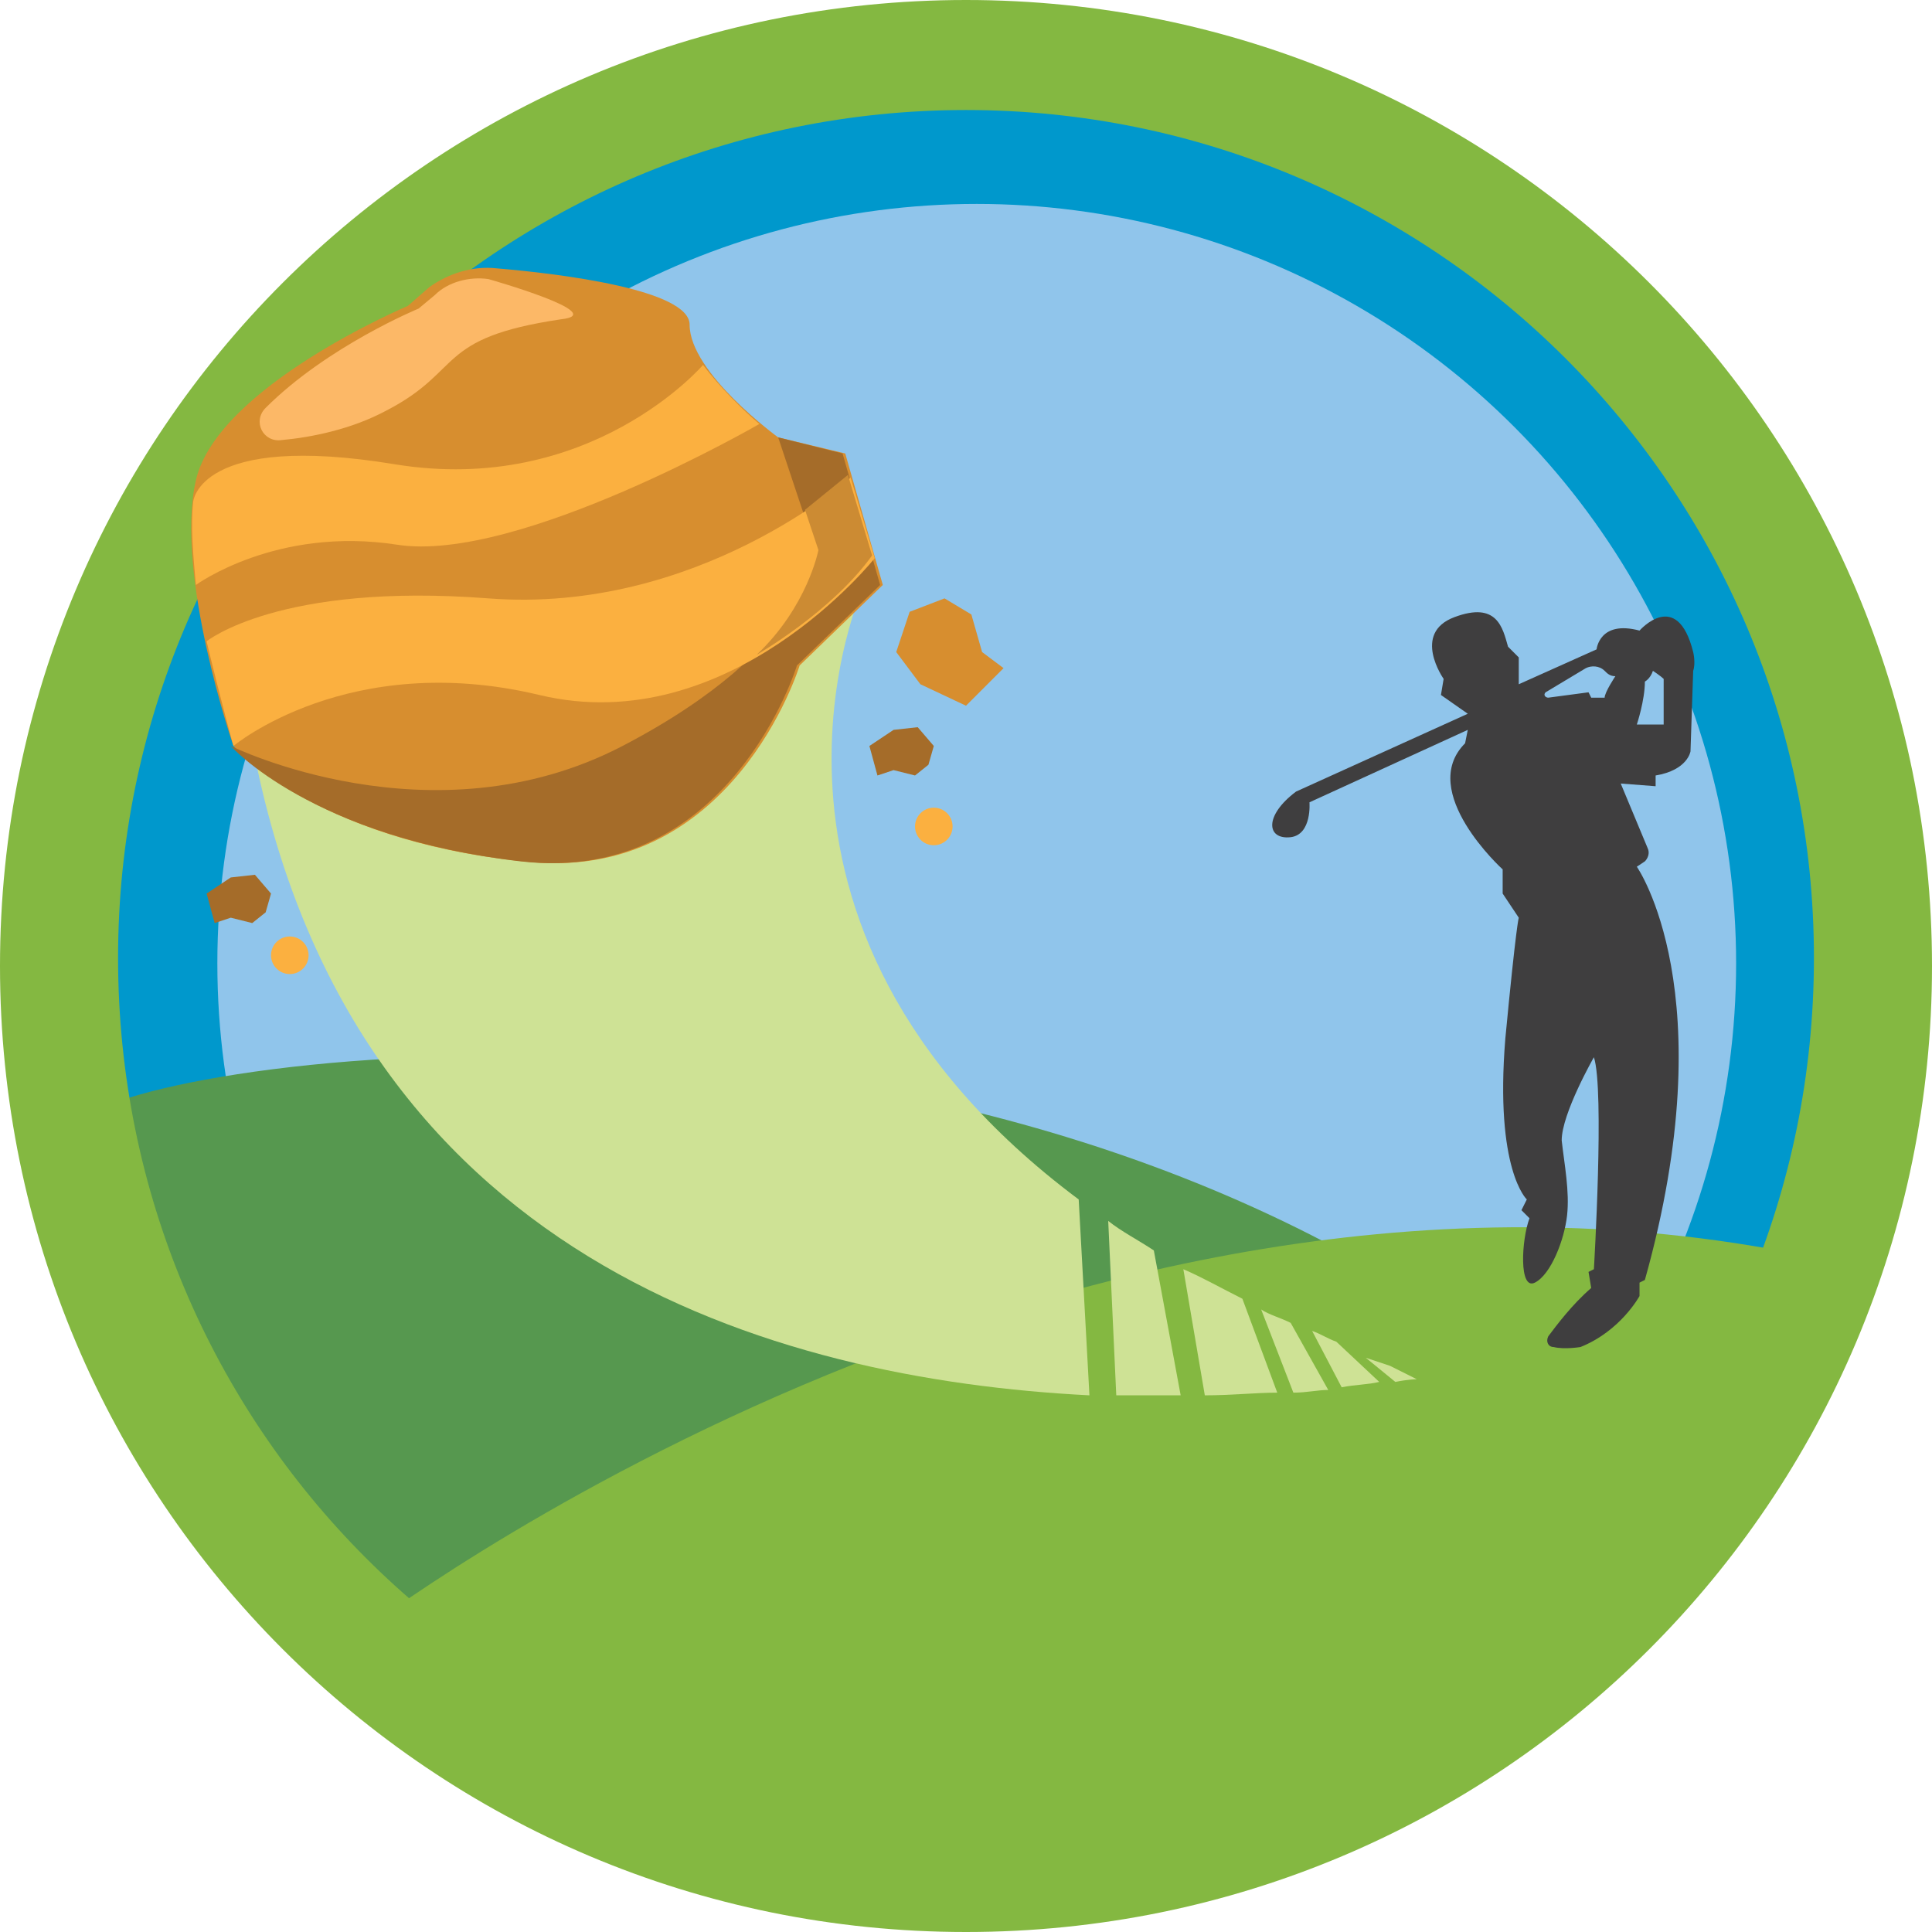 <?xml version="1.0" encoding="utf-8"?>
<!-- Generator: Adobe Illustrator 18.1.1, SVG Export Plug-In . SVG Version: 6.00 Build 0)  -->
<svg version="1.1" id="Layer_1" xmlns="http://www.w3.org/2000/svg" xmlns:xlink="http://www.w3.org/1999/xlink" x="0px" y="0px"
	 viewBox="0 0 72 72" enable-background="new 0 0 72 72" xml:space="preserve">
<circle id="_x2E_svg_7073_" fill="#0098CC" cx="36.2" cy="35.6" r="33.2"/>
<circle id="_x2E_svg_7065_" fill="#90C5EB" cx="36.4" cy="35.9" r="28.3"/>
<path id="_x2E_svg_7064_" fill="#56984F" d="M3,42c-0.5-2,29-7.3,50.5,6.7c0,0-9.2,16.1-28.5,18.7C25,67.4,7.8,62.7,3,42z"/>
<path id="_x2E_svg_7068_" fill="#84B841" d="M36,0C16.1,0,0,16.1,0,36c0,19.9,16.1,36,36,36s36-16.1,36-36C72,16.1,55.9,0,36,0z
	 M36,67.3c-17.5,0-31.6-14.1-31.6-31.6C4.4,18.2,18.6,4.1,36,4.1s31.6,14.1,31.6,31.6C67.6,53.1,53.5,67.3,36,67.3z"/>
<path id="_x2E_svg_7063_" fill="#84B841" d="M13.5,60.8c0,0,25.8-19.8,53.8-14c0,0-5,17.9-22.8,22.1C26.8,73,13.5,60.8,13.5,60.8z"
	/>
<path id="_x2E_svg_7062_" fill="#3F3E3F" d="M63.1,24.3c-0.6-2.4-2-0.8-2-0.8c-1.5-0.4-1.6,0.7-1.6,0.7l-2.9,1.3v-1l-0.4-0.4
	c-0.2-0.7-0.4-1.7-2-1.1s-0.4,2.3-0.4,2.3l-0.1,0.6l1,0.7l-6.4,2.9c-1.2,0.9-1.1,1.8-0.2,1.7c0.8-0.1,0.7-1.3,0.7-1.3l5.9-2.7
	l-0.1,0.5c-1.8,1.8,1.4,4.7,1.4,4.7v0.9l0.6,0.9c0,0-0.1,0.3-0.5,4.5c-0.4,4.9,0.8,6,0.8,6l-0.2,0.4l0.3,0.3
	c-0.3,0.8-0.4,2.7,0.2,2.4c0.6-0.3,1.1-1.6,1.2-2.5c0.1-0.9-0.1-1.9-0.2-2.8c0-1,1.2-3.1,1.2-3.1c0.4,1.2,0,7.9,0,7.9l-0.2,0.1
	l0.1,0.6c-0.7,0.6-1.3,1.4-1.6,1.8c-0.1,0.2,0,0.4,0.2,0.4c0.4,0.1,1,0,1,0c1.5-0.6,2.2-1.9,2.2-1.9l0-0.5l0.2-0.1
	C64.3,37,61,32.3,61,32.3l0.3-0.2c0.1-0.1,0.2-0.3,0.1-0.5l-1-2.4l1.3,0.1l0-0.4C62.9,28.7,63,28,63,28l0.1-3
	C63.2,24.7,63.1,24.3,63.1,24.3z M59.8,26h-0.5l-0.1-0.2L57.7,26c-0.1,0-0.2-0.1-0.1-0.2l1.5-0.9c0.2-0.1,0.5-0.1,0.7,0.1
	c0.1,0.1,0.2,0.2,0.4,0.2C60.2,25.2,59.8,25.8,59.8,26z M62,27c0,0-0.6,0-1,0c0,0,0.3-0.9,0.3-1.6c0,0,0.2-0.1,0.3-0.4
	c0,0,0.3,0.2,0.4,0.3V27z"/>
<g id="_x2E_svg_7061_">
	<path fill="#CEE295" d="M48.1,49.3c-0.4-0.2-0.8-0.3-1.1-0.5l1.2,3.1c0.5,0,0.9-0.1,1.3-0.1L48.1,49.3z"/>
	<path fill="#CEE295" d="M52,51.5c0.5-0.1,0.8-0.1,0.8-0.1l-1-0.5c-0.3-0.1-0.6-0.2-0.9-0.3L52,51.5z"/>
	<path fill="#CEE295" d="M44.9,52c1,0,1.9-0.1,2.7-0.1l-1.3-3.5c-0.8-0.4-1.5-0.8-2.2-1.1L44.9,52z"/>
	<path fill="#CEE295" d="M40.2,44.7c-13.8-10.3-8-22.9-8-22.9L9.4,27.7C13,46.9,28.8,51.4,40.6,52L40.2,44.7z"/>
	<path fill="#CEE295" d="M49.8,50c-0.3-0.1-0.6-0.3-0.9-0.4l1.1,2.1c0.5-0.1,1-0.1,1.4-0.2L49.8,50z"/>
	<path fill="#CEE295" d="M43,46.6c-0.6-0.4-1.2-0.7-1.7-1.1l0.3,6.5c0.8,0,1.6,0,2.4,0L43,46.6z"/>
</g>
<path id="_x2E_svg_7060_" fill="#D78E2F" d="M15.2,11.4c0,0-7.1,3-7.9,6.5s1.4,9.9,1.4,9.9s3,3.5,10.8,4.3
	c7.8,0.9,10.3-7.3,10.3-7.3l3.1-3l-1.4-4.9L29,16.3c0,0-3.3-2.4-3.3-4.2c0-1.3-4.8-1.9-7.2-2.1c-0.9-0.1-1.8,0.2-2.5,0.7L15.2,11.4z
	"/>
<path id="_x2E_svg_7059_" fill="#A56C29" d="M29,16.3l2.4,0.6l1.4,4.9l-3.1,3c0,0-2.5,8.2-10.3,7.3c-7.8-0.9-10.8-4.3-10.8-4.3
	s7.5,3.7,14.6,0s7.2-7.3,7.2-7.3L29,16.3z"/>
<path id="_x2E_svg_7058_" fill="#FBB040" d="M32.6,20.8l-0.9-3c0,0-5.7,5.1-13.5,4.5S7.7,23.9,7.7,23.9c0.5,2.1,1,3.9,1,3.9
	s4.3-3.6,11.4-1.9C27.2,27.6,32.6,20.8,32.6,20.8z"/>
<path id="_x2E_svg_7057_" fill="#FBB040" d="M7.2,18.7c-0.1,0.9,0,2,0.1,3.1c0,0,3-2.2,7.5-1.5c4.5,0.7,13.5-4.5,13.5-4.5
	c-0.6-0.5-1.5-1.4-2.1-2.2c0,0-4.2,4.9-11.5,3.7S7.2,18.7,7.2,18.7z"/>
<path id="_x2E_svg_7056_" fill="#CC8B33" d="M30,19l0.5,1.5c0,0-0.4,2.1-2.3,3.9c0,0,2.8-1.6,4.3-3.7l-0.9-3L30,19z"/>
<path id="_x2E_svg_7055_" fill="#FCB867" d="M18.2,10.4c-0.7-0.1-1.5,0.1-2,0.6l-0.6,0.5c0,0-3.4,1.4-5.7,3.7
	c-0.5,0.5-0.1,1.3,0.6,1.2c1.1-0.1,2.6-0.4,3.9-1.1c2.9-1.5,1.8-2.7,6.5-3.4C22.8,11.7,18.2,10.4,18.2,10.4z"/>
<polygon id="_x2E_svg_7054_" fill="#D78E2F" points="33.4,24.3 33.9,22.8 35.2,22.3 36.2,22.9 36.6,24.3 37.4,24.9 36,26.3 
	34.3,25.5 "/>
<polygon id="_x2E_svg_7053_" fill="#A56C29" points="34.2,27.1 34.8,27.8 34.6,28.5 34.1,28.9 33.3,28.7 32.7,28.9 32.4,27.8 
	33.3,27.2 "/>
<polygon id="_x2E_svg_7052_" fill="#A56C29" points="9.5,32.6 10.1,33.3 9.9,34 9.4,34.4 8.6,34.2 8,34.4 7.7,33.3 8.6,32.7 "/>
<circle id="_x2E_svg_7050_" fill="#FBB040" cx="34.8" cy="30.8" r="0.7"/>
<circle id="_x2E_svg_7049_" fill="#FBB040" cx="10.8" cy="35.6" r="0.7"/>
<g>
</g>
<g>
</g>
<g>
</g>
<g>
</g>
<g>
</g>
<g>
</g>
<g>
</g>
<g>
</g>
<g>
</g>
<g>
</g>
<g>
</g>
<g>
</g>
<g>
</g>
<g>
</g>
<g>
</g>
</svg>
